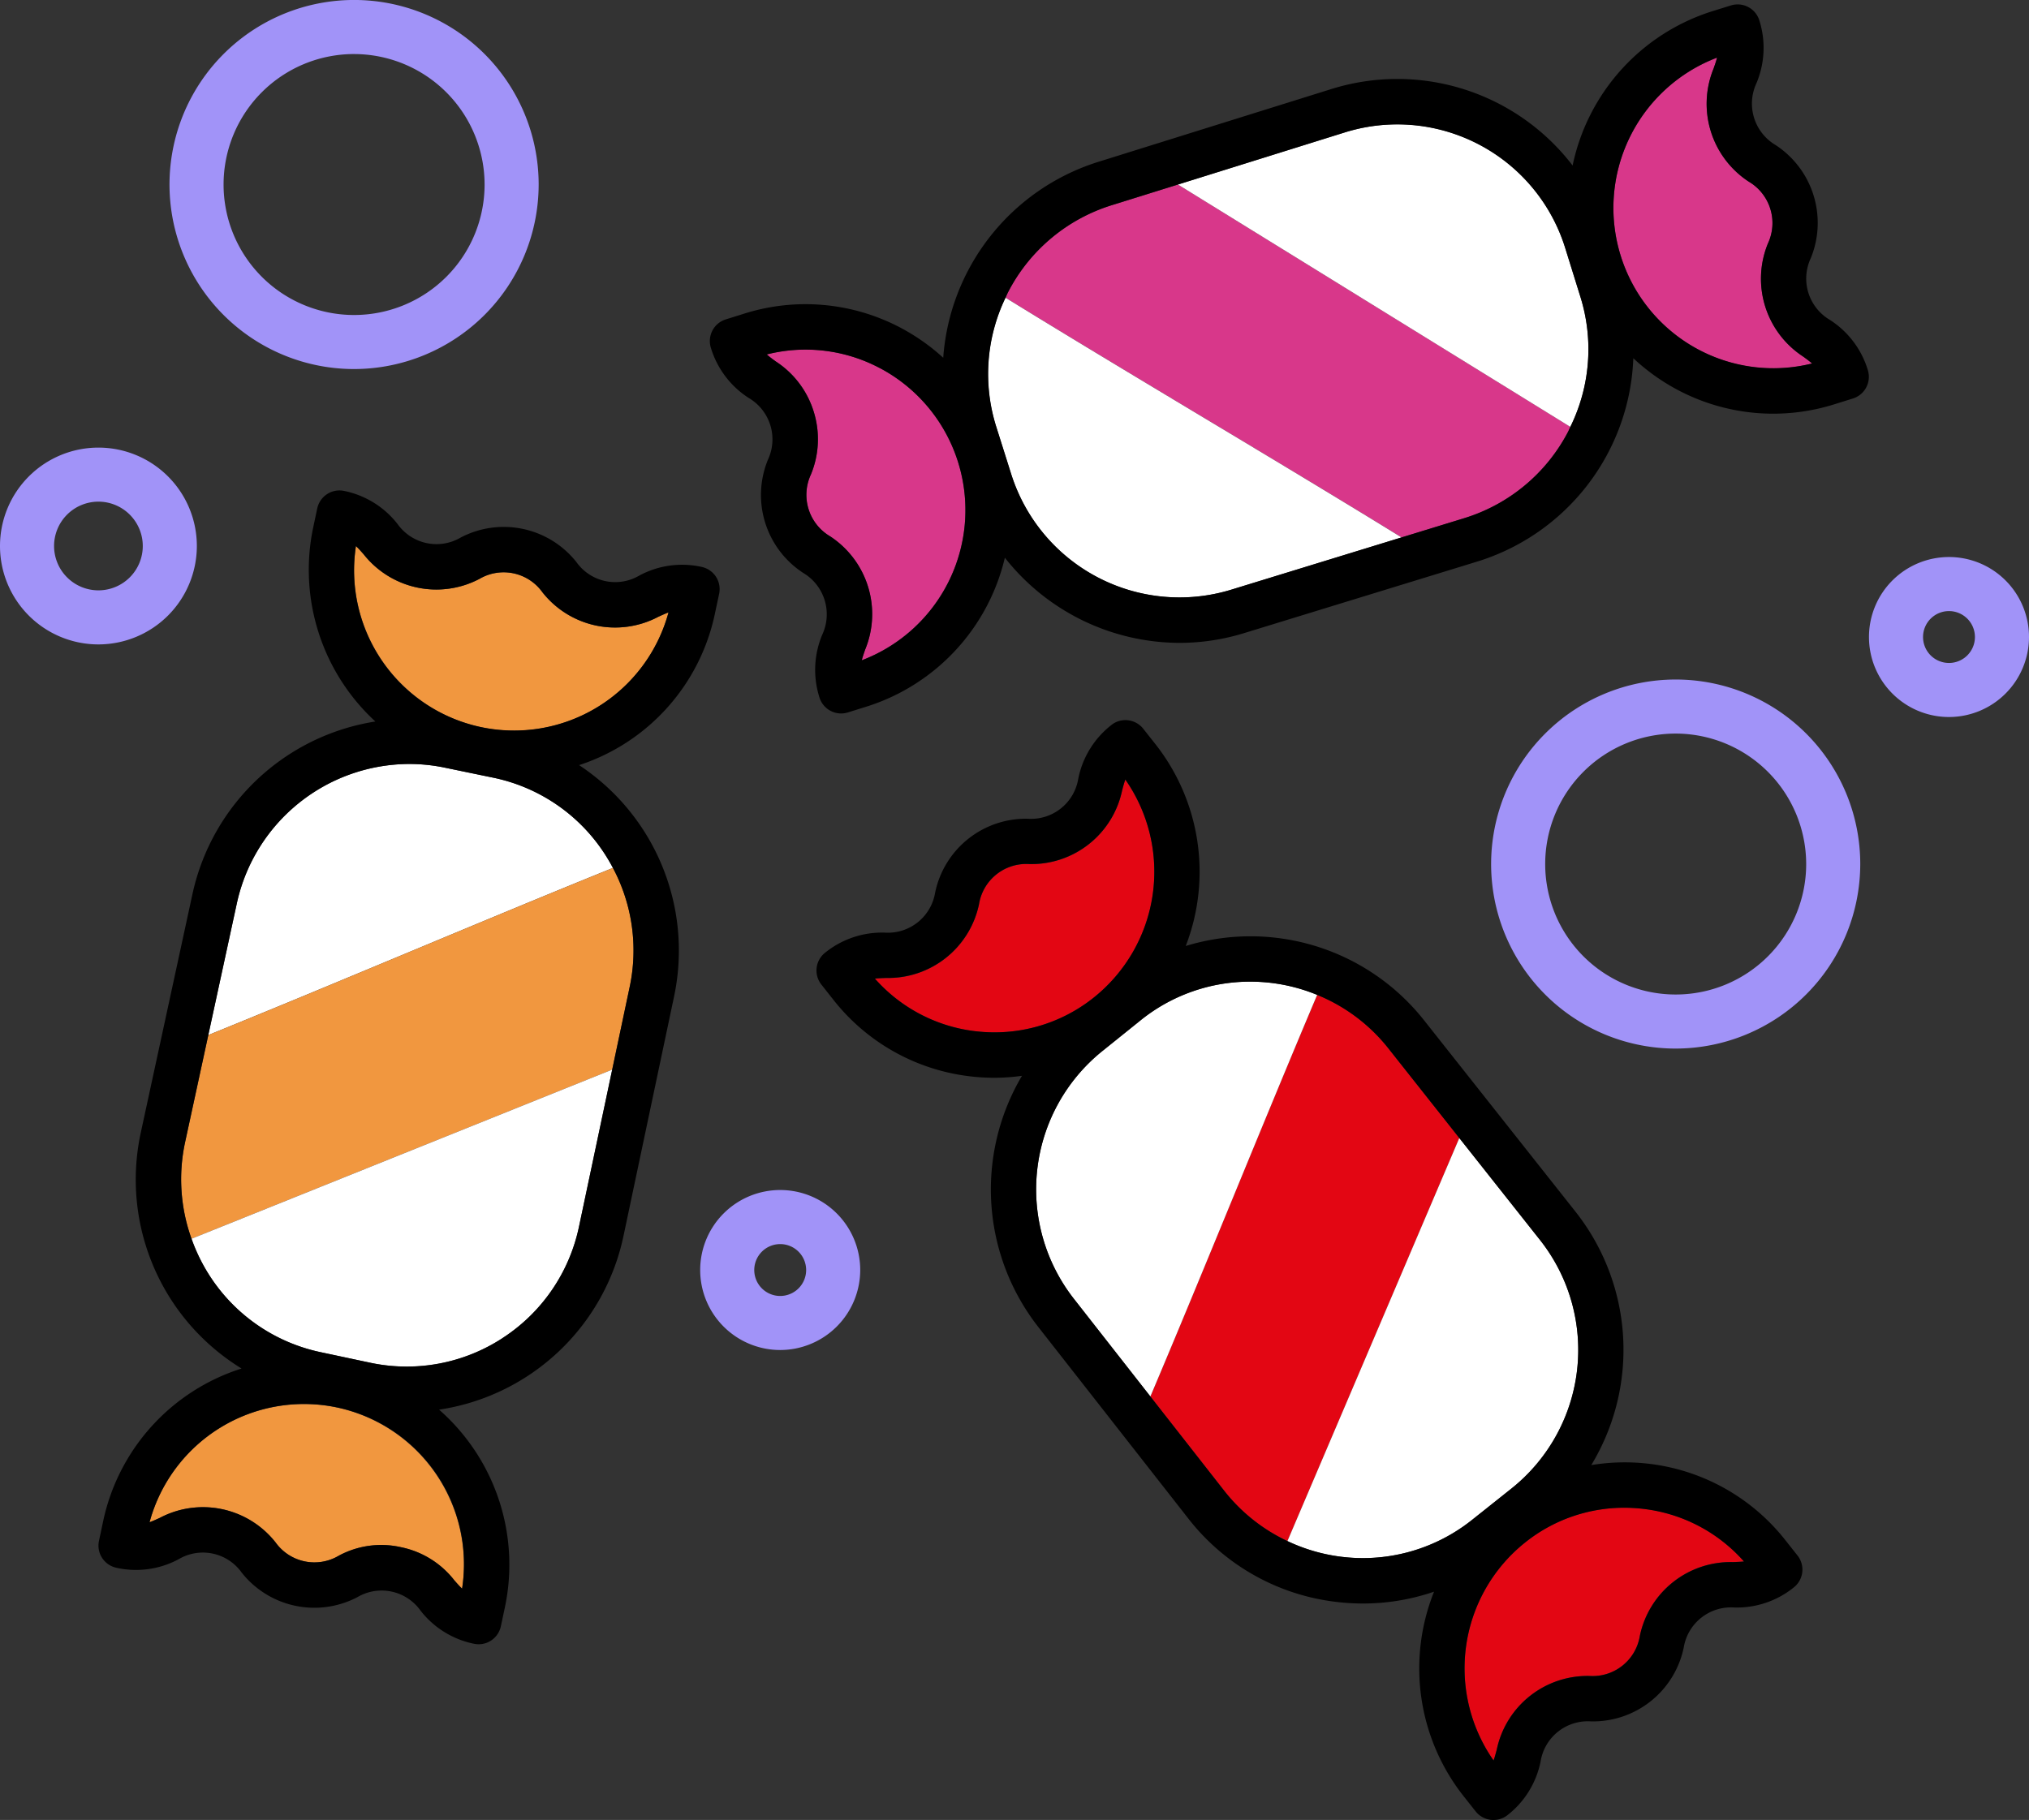 <svg id="Composant_10_1" data-name="Composant 10 – 1" xmlns="http://www.w3.org/2000/svg" width="150.094" height="134.662" viewBox="0 0 150.094 134.662">
  <rect x="0" y="0" width="150.094" height="134.662" fill="#333333" stroke="none"/>
  <g id="Groupe_193" data-name="Groupe 193" transform="translate(-6650.055 -417.494)">
    <path id="Tracé_268" data-name="Tracé 268" d="M6674.99,521.639a11.836,11.836,0,0,0-13.873,8.489c.239-.085.482-.2.761-.325a6.837,6.837,0,0,1,8.564,1.819,3.53,3.53,0,0,0,4.657.99,6.609,6.609,0,0,1,4.615-.639,6.693,6.693,0,0,1,3.957,2.46c.205.232.383.434.567.609A11.886,11.886,0,0,0,6674.99,521.639Z" fill="#f1973f"/>
    <path id="Tracé_269" data-name="Tracé 269" d="M6685.634,471.3a11.837,11.837,0,0,0,13.874-8.489c-.239.085-.484.2-.762.325a6.84,6.84,0,0,1-8.567-1.82,3.527,3.527,0,0,0-4.655-.989,6.85,6.85,0,0,1-8.57-1.821c-.205-.232-.384-.434-.569-.61A11.888,11.888,0,0,0,6685.634,471.3Z" fill="#f1973f"/>
    <path id="Tracé_270" data-name="Tracé 270" d="M6694.777,480.657a12.943,12.943,0,0,0-8.263-5.629l-3.571-.739a12.949,12.949,0,0,0-2.618-.269,13.093,13.093,0,0,0-12.752,10.32v0l-2.109,9.737c9.224-3.736,20.8-8.676,29.933-12.366C6695.207,481.355,6695,481,6694.777,480.657Z" fill="#fff"/>
    <path id="Tracé_271" data-name="Tracé 271" d="M6696.63,490.541a13,13,0,0,0-1.233-8.828c-9.135,3.69-20.709,8.63-29.933,12.366l-1.717,7.93a13,13,0,0,0,.476,7.143l31.119-12.516Z" fill="#f1973f"/>
    <path id="Tracé_272" data-name="Tracé 272" d="M6758.358,455.84a12.95,12.95,0,0,0,7.684-6.383c.065-.124.115-.254.177-.38l-29.025-17.929-4.891,1.527a12.953,12.953,0,0,0-7.671,6.422c-.072.138-.128.281-.194.421,8.783,5.424,20.487,12.3,29.3,17.74Z" fill="#d8378a"/>
    <path id="Tracé_273" data-name="Tracé 273" d="M6766.962,439.458l-1.112-3.575a12.986,12.986,0,0,0-16.314-8.591l-12.342,3.856,29.025,17.929A13.008,13.008,0,0,0,6766.962,439.458Z" fill="#fff"/>
    <path id="Tracé_274" data-name="Tracé 274" d="M6710.244,447.949a6.729,6.729,0,0,1-.207,4.657,3.56,3.56,0,0,0,1.417,4.567,6.879,6.879,0,0,1,2.6,8.378c-.1.3-.192.554-.254.8a11.888,11.888,0,0,0,1.318-21.634,11.717,11.717,0,0,0-8.351-1c.193.17.411.331.664.515A6.711,6.711,0,0,1,6710.244,447.949Z" fill="#d8378a"/>
    <path id="Tracé_275" data-name="Tracé 275" d="M6775.754,443.391a11.718,11.718,0,0,0,8.352,1c-.193-.17-.411-.331-.664-.514a6.873,6.873,0,0,1-2.6-8.373,3.556,3.556,0,0,0-1.419-4.566,6.881,6.881,0,0,1-2.6-8.378c.1-.3.192-.554.254-.8a11.889,11.889,0,0,0-1.319,21.635Z" fill="#d8378a"/>
    <path id="Tracé_276" data-name="Tracé 276" d="M6723.759,449.114l1.1,3.485a13.058,13.058,0,0,0,16.254,8.534h0l12.62-3.874c-8.813-5.438-20.517-12.316-29.3-17.74A13,13,0,0,0,6723.759,449.114Z" fill="#fff"/>
    <path id="Tracé_277" data-name="Tracé 277" d="M6664.223,509.152a13.129,13.129,0,0,0,1.338,2.731,12.946,12.946,0,0,0,8.225,5.664l3.653.777a13.033,13.033,0,0,0,15.448-10.076l2.455-11.612Z" fill="#fff"/>
    <path id="Tracé_278" data-name="Tracé 278" d="M6752.768,495.074a12.938,12.938,0,0,0-5.273-3.968c-3.844,9.071-8.5,20.649-12.34,29.717l5.465,6.979a12.959,12.959,0,0,0,4.672,3.719l12.715-29.824Z" fill="#e30613"/>
    <path id="Tracé_279" data-name="Tracé 279" d="M6744.011,490.209a13.354,13.354,0,0,0-1.478-.083,12.9,12.9,0,0,0-8.126,2.877l-2.844,2.288a13.139,13.139,0,0,0-2.079,18.29l0,0,5.669,7.24c3.844-9.068,8.5-20.646,12.34-29.717A13.029,13.029,0,0,0,6744.011,490.209Z" fill="#fff"/>
    <path id="Tracé_280" data-name="Tracé 280" d="M6761.874,527.621a13.115,13.115,0,0,0,2.112-18.368l-5.979-7.556-12.715,29.824a12.965,12.965,0,0,0,13.658-1.573Z" fill="#fff"/>
    <path id="Tracé_281" data-name="Tracé 281" d="M6771.578,529.129a11.972,11.972,0,0,0-1.374-.079,11.716,11.716,0,0,0-7.33,2.572,11.911,11.911,0,0,0-2.332,16.13c.085-.239.154-.5.234-.8a6.858,6.858,0,0,1,6.858-5.454,3.54,3.54,0,0,0,3.729-2.969,6.86,6.86,0,0,1,6.863-5.457c.311-.01.584-.019.838-.051A11.733,11.733,0,0,0,6771.578,529.129Z" fill="#e30613"/>
    <path id="Tracé_282" data-name="Tracé 282" d="M6733.3,475.179c-.087.239-.156.5-.236.8a6.854,6.854,0,0,1-6.858,5.453,3.54,3.54,0,0,0-3.729,2.97,6.863,6.863,0,0,1-6.863,5.457c-.311.011-.583.02-.838.051a11.81,11.81,0,0,0,16.192,1.4A11.916,11.916,0,0,0,6733.3,475.179Z" fill="#e30613"/>
    <path id="Tracé_283" data-name="Tracé 283" d="M6699.917,491.236a16.438,16.438,0,0,0-7.024-17.129,15.04,15.04,0,0,0,10.06-11.27l.3-1.409a1.679,1.679,0,0,0-1.294-1.988,6.672,6.672,0,0,0-4.611.64,3.518,3.518,0,0,1-4.647-.989,6.851,6.851,0,0,0-8.572-1.821,3.53,3.53,0,0,1-4.656-.991,6.7,6.7,0,0,0-3.957-2.46,1.681,1.681,0,0,0-1.993,1.294l-.3,1.41a15.25,15.25,0,0,0,4.6,14.356,16.46,16.46,0,0,0-13.528,12.753l-3.826,17.67a16.4,16.4,0,0,0,7.455,17.451,15.145,15.145,0,0,0-10.248,11.345l-.3,1.409a1.679,1.679,0,0,0,1.294,1.99,6.656,6.656,0,0,0,4.611-.641,3.519,3.519,0,0,1,4.647.989,6.852,6.852,0,0,0,8.572,1.821,3.528,3.528,0,0,1,4.657.991,6.7,6.7,0,0,0,3.956,2.46,1.679,1.679,0,0,0,1.265-.234,1.685,1.685,0,0,0,.728-1.06l.3-1.41a15.255,15.255,0,0,0-4.87-14.616,16.425,16.425,0,0,0,13.642-12.855Zm-23.532-33.343c.185.176.364.378.569.61a6.85,6.85,0,0,0,8.57,1.821,3.527,3.527,0,0,1,4.655.989,6.84,6.84,0,0,0,8.567,1.82c.278-.127.523-.24.762-.325a11.838,11.838,0,0,1-23.123-4.915Zm7.853,77.149c-.184-.175-.362-.377-.567-.609a6.693,6.693,0,0,0-3.957-2.46,6.609,6.609,0,0,0-4.615.639,3.53,3.53,0,0,1-4.657-.99,6.837,6.837,0,0,0-8.564-1.819c-.279.128-.522.24-.761.325a11.836,11.836,0,0,1,23.121,4.914Zm2.99-18.538a12.924,12.924,0,0,1-9.789,1.82l-3.653-.777a12.946,12.946,0,0,1-8.225-5.664,13.129,13.129,0,0,1-1.338-2.731l-.773.31.773-.31a13,13,0,0,1-.476-7.143l1.717-7.93-1.3.524,1.3-.524,2.109-9.737v0a13.093,13.093,0,0,1,12.752-10.32,12.949,12.949,0,0,1,2.618.269l3.571.739a12.943,12.943,0,0,1,8.263,5.629c.225.344.43.7.62,1.056l.789-.319-.789.319a13,13,0,0,1,1.233,8.828l-1.288,6.1,1.576-.634-1.576.634-2.455,11.612A12.983,12.983,0,0,1,6687.228,516.5Z"/>
    <path id="Tracé_284" data-name="Tracé 284" d="M6782.132,531.46a15.089,15.089,0,0,0-10.169-5.668,15.265,15.265,0,0,0-4.194.106,16.478,16.478,0,0,0-1.15-18.729l-11.218-14.18a16.367,16.367,0,0,0-17.631-5.5,15.259,15.259,0,0,0-2.252-14.946l-.892-1.128a1.671,1.671,0,0,0-1.125-.626,1.642,1.642,0,0,0-1.236.353,6.7,6.7,0,0,0-2.445,3.966,3.538,3.538,0,0,1-3.726,2.966,6.859,6.859,0,0,0-6.861,5.455,3.542,3.542,0,0,1-3.732,2.971,6.7,6.7,0,0,0-4.413,1.489,1.679,1.679,0,0,0-.272,2.355l.892,1.13a15.088,15.088,0,0,0,10.17,5.667,15.434,15.434,0,0,0,1.765.1,15.143,15.143,0,0,0,2.013-.147,16.513,16.513,0,0,0,1.188,18.563l11.134,14.219a16.269,16.269,0,0,0,10.977,6.151,16.5,16.5,0,0,0,1.93.113,16.189,16.189,0,0,0,5.253-.876,15.264,15.264,0,0,0,2.184,15.129l.893,1.128a1.685,1.685,0,0,0,1.125.626,1.76,1.76,0,0,0,.192.01,1.679,1.679,0,0,0,1.046-.365,6.7,6.7,0,0,0,2.442-3.965,3.536,3.536,0,0,1,3.726-2.966,6.857,6.857,0,0,0,6.861-5.456,3.541,3.541,0,0,1,3.732-2.971,6.687,6.687,0,0,0,4.414-1.488,1.68,1.68,0,0,0,.272-2.357Zm-59.87-37.658a11.739,11.739,0,0,1-7.486-3.9c.255-.031.527-.04.838-.051a6.863,6.863,0,0,0,6.863-5.457,3.54,3.54,0,0,1,3.729-2.97,6.854,6.854,0,0,0,6.858-5.453c.08-.3.149-.556.236-.8a11.916,11.916,0,0,1-2.332,16.13A11.745,11.745,0,0,1,6722.262,493.8Zm27.083,38.888a13.019,13.019,0,0,1-4.053-1.169c-.207.486-.414.971-.614,1.441.2-.47.407-.955.614-1.441a12.959,12.959,0,0,1-4.672-3.719l-5.465-6.979c-.159.376-.32.757-.477,1.124.157-.367.318-.748.477-1.124l-5.669-7.24,0,0a13.139,13.139,0,0,1,2.079-18.29l2.844-2.288a12.9,12.9,0,0,1,8.126-2.877,13.354,13.354,0,0,1,1.478.083,13.029,13.029,0,0,1,3.484.9c.162-.382.325-.767.484-1.139-.159.372-.322.757-.484,1.139a12.938,12.938,0,0,1,5.273,3.968l5.239,6.623c.147-.345.3-.695.44-1.032-.143.337-.293.687-.44,1.032l5.979,7.556a13.115,13.115,0,0,1-2.112,18.368l-2.924,2.327A12.926,12.926,0,0,1,6749.345,532.69Zm28.881.387a6.86,6.86,0,0,0-6.863,5.457,3.54,3.54,0,0,1-3.729,2.969,6.858,6.858,0,0,0-6.858,5.454c-.08.3-.149.556-.234.8a11.911,11.911,0,0,1,2.332-16.13,11.716,11.716,0,0,1,7.33-2.572,11.972,11.972,0,0,1,1.374.079,11.733,11.733,0,0,1,7.486,3.9C6778.81,533.058,6778.537,533.067,6778.226,533.077Z"/>
    <path id="Tracé_285" data-name="Tracé 285" d="M6705.449,446.944a3.55,3.55,0,0,1,1.415,4.56,6.88,6.88,0,0,0,2.6,8.376,3.564,3.564,0,0,1,1.419,4.569,6.726,6.726,0,0,0-.207,4.659,1.677,1.677,0,0,0,2.1,1.1l1.371-.428a15.209,15.209,0,0,0,10.242-11.019,16.5,16.5,0,0,0,12.917,6.3,16.233,16.233,0,0,0,4.791-.725l17.242-5.293a16.394,16.394,0,0,0,11.54-15.043,15.247,15.247,0,0,0,3.306,2.357,15.071,15.071,0,0,0,11.571,1.049l1.371-.428a1.68,1.68,0,0,0,1.1-2.1,6.708,6.708,0,0,0-2.809-3.716,3.546,3.546,0,0,1-1.415-4.559,6.88,6.88,0,0,0-2.6-8.377,3.564,3.564,0,0,1-1.419-4.569A6.729,6.729,0,0,0,6780.2,419a1.681,1.681,0,0,0-2.1-1.105l-1.373.428a15.224,15.224,0,0,0-10.339,11.418,16.33,16.33,0,0,0-17.846-5.659L6731.3,429.47a16.423,16.423,0,0,0-11.47,14.495,15.287,15.287,0,0,0-3.149-2.218,15.056,15.056,0,0,0-11.569-1.048l-1.371.428a1.68,1.68,0,0,0-1.1,2.1A6.706,6.706,0,0,0,6705.449,446.944Zm71.624-25.188c-.062.251-.153.509-.254.8a6.881,6.881,0,0,0,2.6,8.378,3.556,3.556,0,0,1,1.419,4.566,6.873,6.873,0,0,0,2.6,8.373c.253.183.471.344.664.514a11.832,11.832,0,0,1-14.165-7.989A11.9,11.9,0,0,1,6777.073,421.756Zm-52.731,17.7.1.059c.066-.14.122-.283.194-.421a12.953,12.953,0,0,1,7.671-6.422l4.891-1.527-.707-.437.707.437,12.342-3.856a13.021,13.021,0,0,1,16.314,8.591l1.112,3.575a13.008,13.008,0,0,1-.743,9.619l.138.086-.138-.086c-.062.126-.112.256-.177.38a12.95,12.95,0,0,1-7.684,6.383l-4.62,1.418.231.142-.231-.142-12.62,3.874h0a13.058,13.058,0,0,1-16.254-8.534l-1.1-3.485a13,13,0,0,1,.679-9.6Zm-9.22,5.262a11.888,11.888,0,0,1-1.318,21.634c.062-.25.153-.509.254-.8a6.879,6.879,0,0,0-2.6-8.378,3.56,3.56,0,0,1-1.417-4.567,6.869,6.869,0,0,0-2.6-8.371c-.253-.184-.471-.345-.664-.515A11.717,11.717,0,0,1,6715.122,444.721Z"/>
  </g>
  <g id="Composant_9_1" data-name="Composant 9 – 1">
    <path id="Tracé_299" data-name="Tracé 299" d="M6774.013,495.079a13.653,13.653,0,1,1,13.653-13.653A13.669,13.669,0,0,1,6774.013,495.079Zm0-23.306a9.653,9.653,0,1,0,9.653,9.653A9.664,9.664,0,0,0,6774.013,471.773Z" transform="translate(-6650.055 -417.494)" fill="#a193f8"/>
    <path id="Tracé_300" data-name="Tracé 300" d="M6794.231,470.547a5.919,5.919,0,1,1,5.918-5.919A5.925,5.925,0,0,1,6794.231,470.547Zm0-7.838a1.919,1.919,0,1,0,1.918,1.919A1.92,1.92,0,0,0,6794.231,462.709Z" transform="translate(-6650.055 -417.494)" fill="#a193f8"/>
    <path id="Tracé_301" data-name="Tracé 301" d="M6676.249,444.8a13.654,13.654,0,1,1,13.653-13.653A13.669,13.669,0,0,1,6676.249,444.8Zm0-23.307a9.654,9.654,0,1,0,9.653,9.654A9.664,9.664,0,0,0,6676.249,421.494Z" transform="translate(-6650.055 -417.494)" fill="#a193f8"/>
    <path id="Tracé_302" data-name="Tracé 302" d="M6657.336,465.175a7.281,7.281,0,1,1,7.281-7.282A7.289,7.289,0,0,1,6657.336,465.175Zm0-10.563a3.281,3.281,0,1,0,3.281,3.281A3.284,3.284,0,0,0,6657.336,454.612Z" transform="translate(-6650.055 -417.494)" fill="#a193f8"/>
    <path id="Tracé_303" data-name="Tracé 303" d="M6707.771,517.383a5.919,5.919,0,1,1,5.918-5.918A5.925,5.925,0,0,1,6707.771,517.383Zm0-7.837a1.919,1.919,0,1,0,1.918,1.919A1.92,1.92,0,0,0,6707.771,509.546Z" transform="translate(-6650.055 -417.494)" fill="#a193f8"/>
  </g>
</svg>
